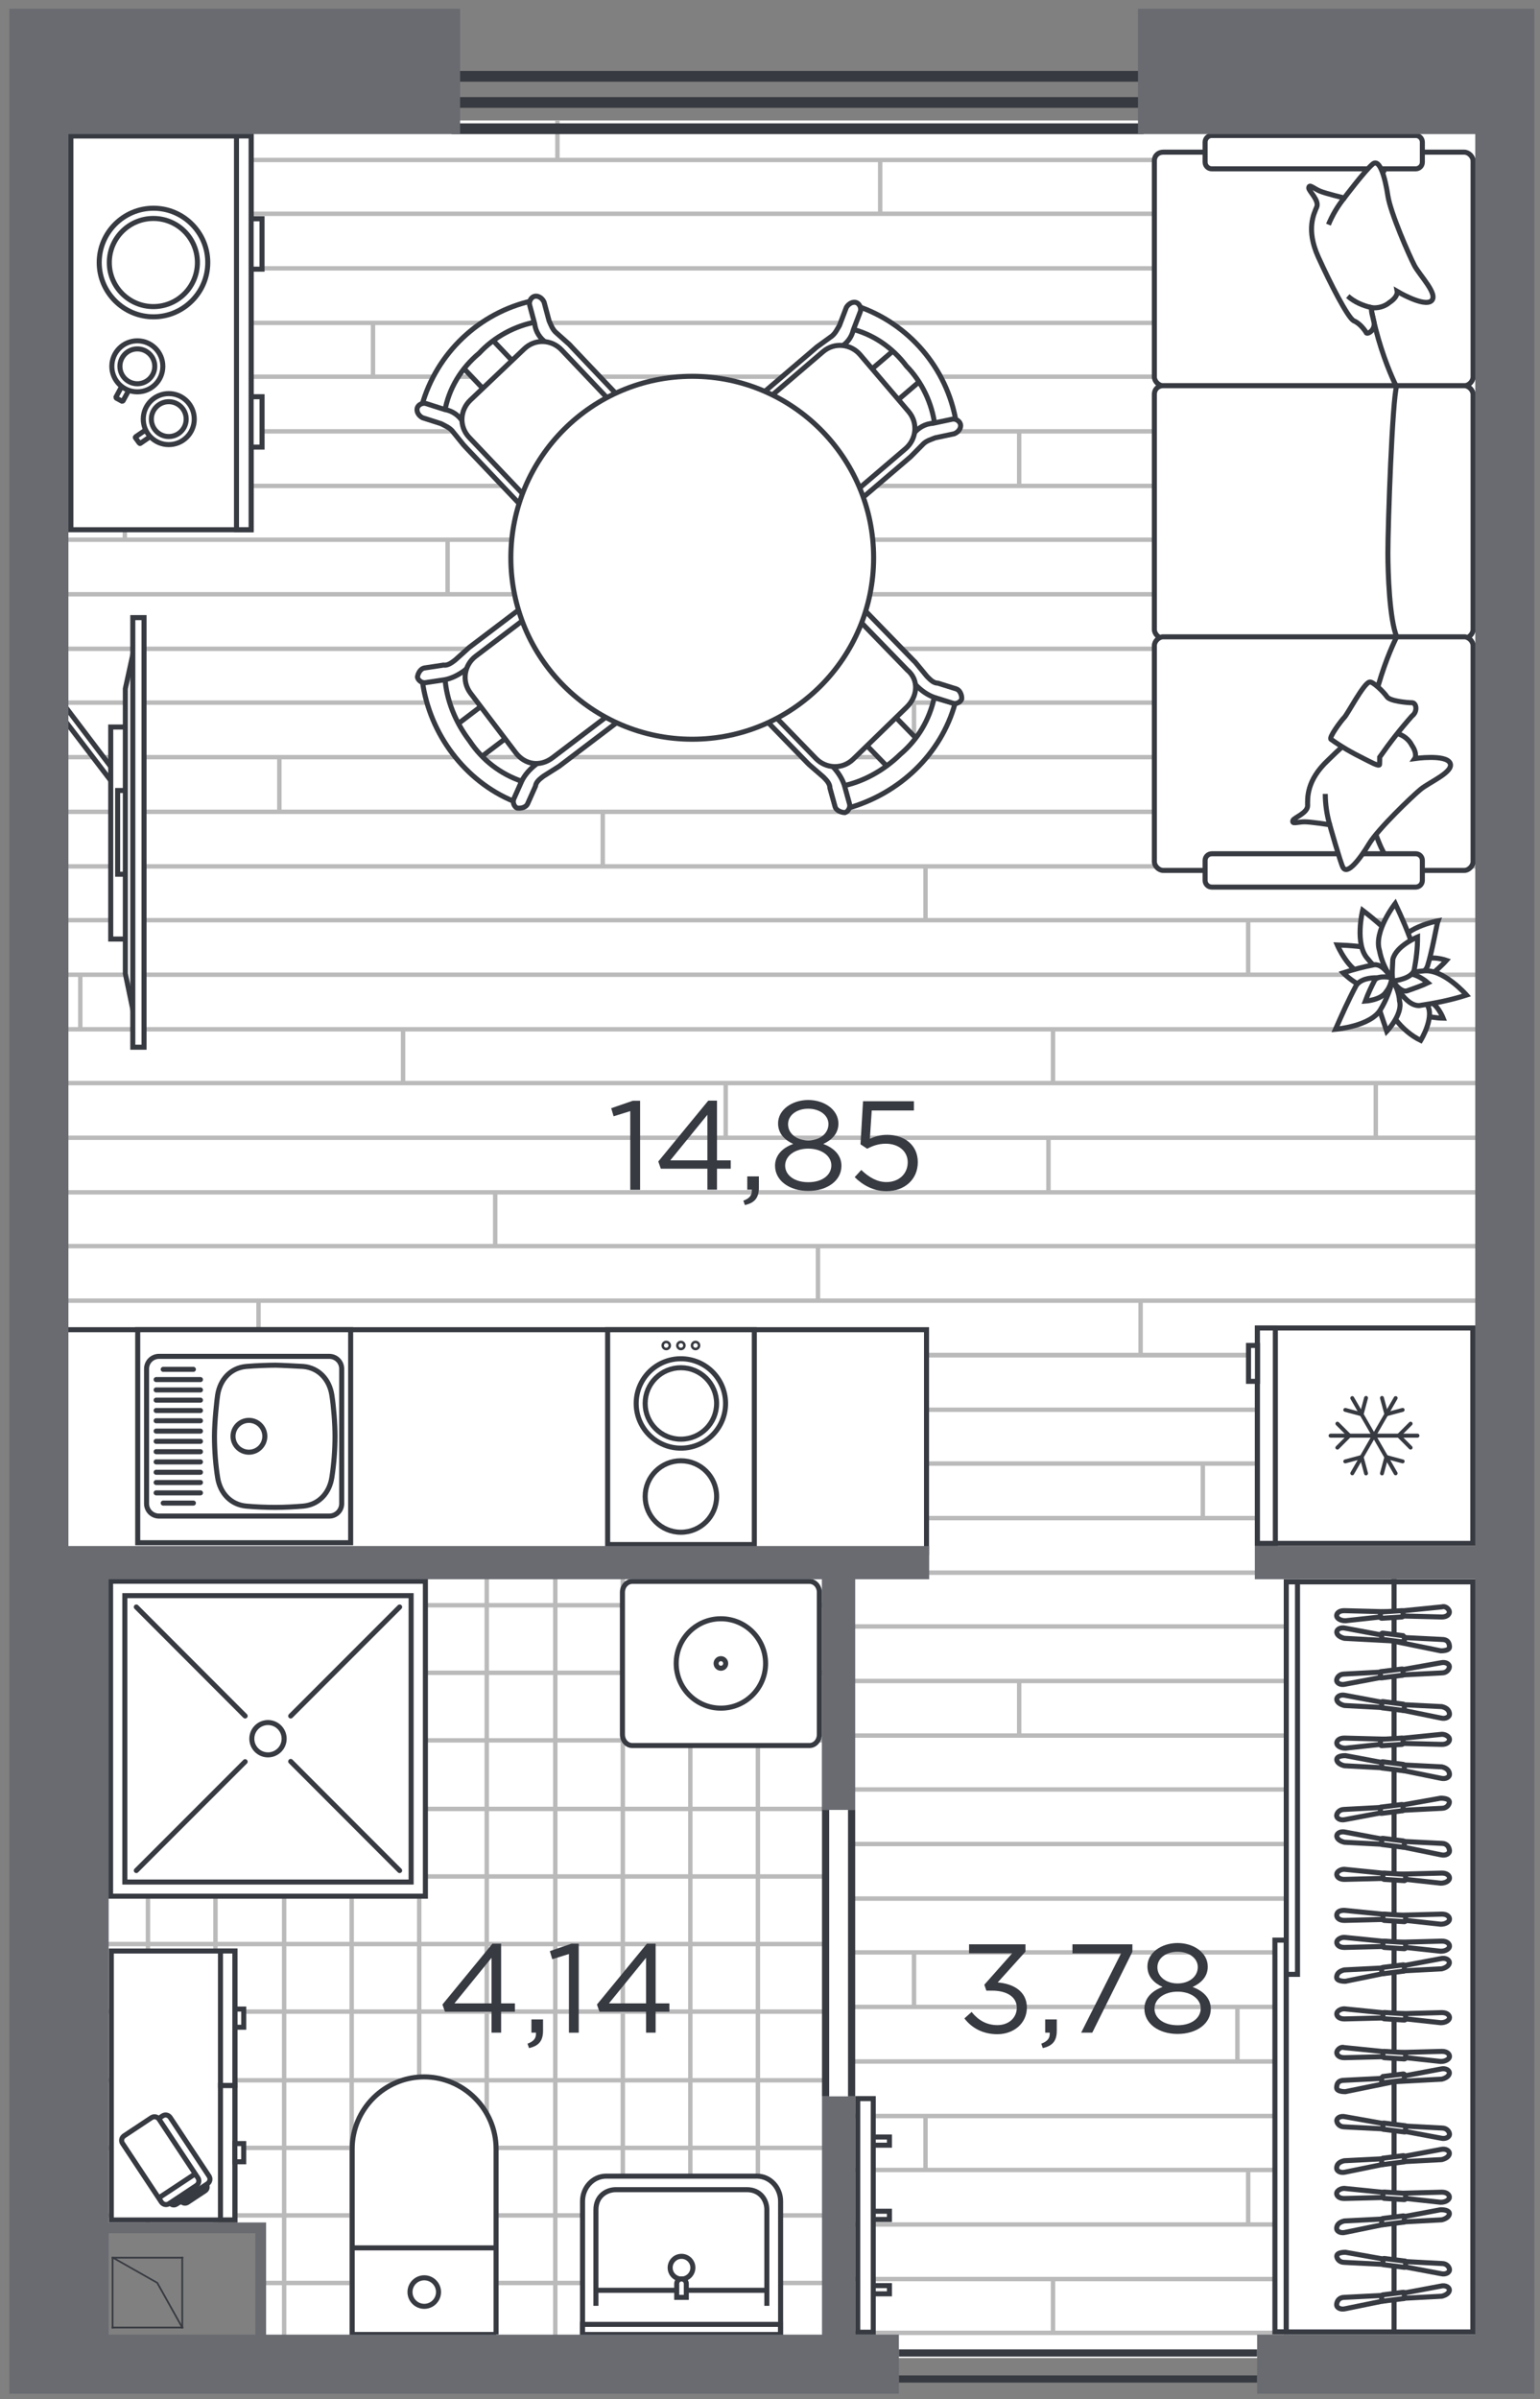 <?xml version="1.0" encoding="utf-8"?>
<!-- Generator: Adobe Illustrator 26.0.2, SVG Export Plug-In . SVG Version: 6.00 Build 0)  -->
<svg version="1.1" xmlns="http://www.w3.org/2000/svg" xmlns:xlink="http://www.w3.org/1999/xlink" x="0px" y="0px"
	 viewBox="0 0 122 190" style="enable-background:new 0 0 122 190;" xml:space="preserve">
<rect x="0" y="0" width="122" height="190" fill="#808080" stroke="none"/>
<style type="text/css">
	.st0{fill-rule:evenodd;clip-rule:evenodd;fill:#FFFFFF;}
	.st1{clip-path:url(#SVGID_00000029743510898749326960000014365856771696961924_);}
	.st2{fill:none;stroke:#BABABA;stroke-width:0.35;stroke-miterlimit:10;}
	.st3{clip-path:url(#SVGID_00000111166546970453243430000008689797884334168994_);}
	.st4{fill-rule:evenodd;clip-rule:evenodd;fill:#FFFFFF;stroke:#373A41;stroke-width:0.4;stroke-miterlimit:10;}
	
		.st5{fill-rule:evenodd;clip-rule:evenodd;fill:#FFFFFF;stroke:#373A41;stroke-width:0.4;stroke-linecap:round;stroke-linejoin:round;stroke-miterlimit:10;}
	.st6{fill:#FFFFFF;stroke:#373A41;stroke-width:0.4;stroke-miterlimit:10;}
	.st7{fill:#FFFFFF;stroke:#373A41;stroke-width:0.4;stroke-linecap:round;stroke-linejoin:round;stroke-miterlimit:10;}
	.st8{fill-rule:evenodd;clip-rule:evenodd;fill:#373A41;}
	.st9{fill-rule:evenodd;clip-rule:evenodd;fill:#FFFFFF;stroke:#373A41;stroke-width:0.2;stroke-miterlimit:10;}
	.st10{fill:none;stroke:#373A41;stroke-width:0.4;stroke-miterlimit:10;}
	.st11{fill-rule:evenodd;clip-rule:evenodd;fill:#696B71;}
	.st12{fill:#373A41;}
</style>
<g id="apartments">
	<polygon id="APT-44" class="st0" points="116.87,10.62 116.87,184.88 99.44,184.84 99.59,186.05 71.21,186.62 71.06,184.84 
		21.08,184.87 21.24,176.04 5.42,175.99 5.42,10.62 	"/>
</g>
<g id="texture">
	<g>
		<g>
			<defs>
				<polygon id="SVGID_1_" points="20.73,176.13 20.75,185.18 65.28,185.18 65.27,124.23 8.42,124.32 8.22,176.14 				"/>
			</defs>
			<use xlink:href="#SVGID_1_"  style="overflow:visible;fill:#FFFFFF;"/>
			<clipPath id="SVGID_00000000924088984403902560000011403395546701328023_">
				<use xlink:href="#SVGID_1_"  style="overflow:visible;"/>
			</clipPath>
			<g style="clip-path:url(#SVGID_00000000924088984403902560000011403395546701328023_);">
				<g>
					<line class="st2" x1="76.18" y1="120.01" x2="76.18" y2="204.03"/>
					<line class="st2" x1="70.83" y1="120.01" x2="70.83" y2="204.03"/>
					<line class="st2" x1="65.48" y1="120.01" x2="65.48" y2="204.03"/>
					<line class="st2" x1="60.04" y1="120.01" x2="60.04" y2="204.03"/>
					<line class="st2" x1="54.69" y1="120.01" x2="54.69" y2="204.03"/>
					<line class="st2" x1="49.34" y1="120.01" x2="49.34" y2="204.03"/>
					<line class="st2" x1="43.99" y1="120.01" x2="43.99" y2="204.03"/>
					<line class="st2" x1="38.56" y1="120.01" x2="38.56" y2="204.03"/>
					<line class="st2" x1="33.21" y1="120.01" x2="33.21" y2="204.03"/>
					<line class="st2" x1="27.86" y1="120.01" x2="27.86" y2="204.03"/>
					<line class="st2" x1="22.51" y1="120.01" x2="22.51" y2="204.03"/>
					<line class="st2" x1="17.07" y1="120.01" x2="17.07" y2="204.03"/>
					<line class="st2" x1="11.72" y1="120.01" x2="11.72" y2="204.03"/>
					<line class="st2" x1="6.37" y1="120.01" x2="6.37" y2="204.03"/>
					<line class="st2" x1="0.94" y1="120.01" x2="0.94" y2="204.03"/>
				</g>
				<g>
					<line class="st2" x1="77.93" y1="186.23" x2="-6.08" y2="186.23"/>
					<line class="st2" x1="77.93" y1="180.79" x2="-6.08" y2="180.79"/>
					<line class="st2" x1="77.93" y1="175.44" x2="-6.08" y2="175.44"/>
					<line class="st2" x1="77.93" y1="170.09" x2="-6.08" y2="170.09"/>
					<line class="st2" x1="77.93" y1="164.74" x2="-6.08" y2="164.74"/>
					<line class="st2" x1="77.93" y1="159.3" x2="-6.08" y2="159.3"/>
					<line class="st2" x1="77.93" y1="153.95" x2="-6.08" y2="153.95"/>
					<line class="st2" x1="77.93" y1="148.6" x2="-6.08" y2="148.6"/>
					<line class="st2" x1="77.93" y1="143.25" x2="-6.08" y2="143.25"/>
					<line class="st2" x1="77.93" y1="137.82" x2="-6.08" y2="137.82"/>
					<line class="st2" x1="77.93" y1="132.47" x2="-6.08" y2="132.47"/>
					<line class="st2" x1="77.93" y1="127.12" x2="-6.08" y2="127.12"/>
					<line class="st2" x1="77.93" y1="121.68" x2="-6.08" y2="121.68"/>
				</g>
			</g>
		</g>
		<g>
			<defs>
				<polygon id="SVGID_00000172408556442319529740000005557477327898202009_" points="67.4,186.73 67.4,123.6 0.97,123.6 0.97,9.54 
					116.91,9.54 116.91,186.73 				"/>
			</defs>
			<use xlink:href="#SVGID_00000172408556442319529740000005557477327898202009_"  style="overflow:visible;fill:#FFFFFF;"/>
			<clipPath id="SVGID_00000005233181828885462750000009939238693630924169_">
				<use xlink:href="#SVGID_00000172408556442319529740000005557477327898202009_"  style="overflow:visible;"/>
			</clipPath>
			<g style="clip-path:url(#SVGID_00000005233181828885462750000009939238693630924169_);">
				<g>
					<line class="st2" x1="-81.53" y1="107.32" x2="140.7" y2="107.32"/>
					<line class="st2" x1="-81.53" y1="103" x2="140.7" y2="103"/>
					<line class="st2" x1="-81.53" y1="98.68" x2="140.7" y2="98.68"/>
					<line class="st2" x1="-81.53" y1="94.42" x2="140.7" y2="94.42"/>
					<line class="st2" x1="-81.53" y1="90.1" x2="140.7" y2="90.1"/>
					<line class="st2" x1="-81.53" y1="85.77" x2="140.7" y2="85.77"/>
					<line class="st2" x1="-81.53" y1="81.51" x2="140.7" y2="81.51"/>
					<line class="st2" x1="-81.53" y1="77.19" x2="140.7" y2="77.19"/>
					<line class="st2" x1="-81.53" y1="72.87" x2="140.7" y2="72.87"/>
					<line class="st2" x1="-81.53" y1="68.61" x2="140.7" y2="68.61"/>
					<line class="st2" x1="-81.53" y1="64.29" x2="140.7" y2="64.29"/>
					<line class="st2" x1="-81.53" y1="59.96" x2="140.7" y2="59.96"/>
					<line class="st2" x1="-81.53" y1="55.64" x2="140.7" y2="55.64"/>
					<line class="st2" x1="-81.53" y1="51.38" x2="140.7" y2="51.38"/>
					<line class="st2" x1="-81.53" y1="47.06" x2="140.7" y2="47.06"/>
					<line class="st2" x1="-81.53" y1="42.74" x2="140.7" y2="42.74"/>
					<line class="st2" x1="-81.53" y1="38.48" x2="140.7" y2="38.48"/>
					<line class="st2" x1="-81.53" y1="34.16" x2="140.7" y2="34.16"/>
					<line class="st2" x1="-81.53" y1="29.83" x2="140.7" y2="29.83"/>
					<line class="st2" x1="-81.53" y1="25.57" x2="140.7" y2="25.57"/>
					<line class="st2" x1="-81.53" y1="21.25" x2="140.7" y2="21.25"/>
					<line class="st2" x1="-81.53" y1="16.93" x2="140.7" y2="16.93"/>
					<line class="st2" x1="-81.53" y1="12.67" x2="140.7" y2="12.67"/>
					<line class="st2" x1="-81.53" y1="8.35" x2="140.7" y2="8.35"/>
					<g>
						<line class="st2" x1="3.99" y1="25.57" x2="3.99" y2="21.25"/>
						<line class="st2" x1="29.55" y1="29.83" x2="29.55" y2="25.57"/>
						<line class="st2" x1="55.18" y1="34.16" x2="55.18" y2="29.83"/>
						<line class="st2" x1="80.74" y1="38.48" x2="80.74" y2="34.16"/>
						<line class="st2" x1="106.31" y1="42.74" x2="106.31" y2="38.48"/>
					</g>
					<g>
						<line class="st2" x1="9.89" y1="42.74" x2="9.89" y2="38.48"/>
						<line class="st2" x1="35.46" y1="47.06" x2="35.46" y2="42.74"/>
						<line class="st2" x1="61.08" y1="51.38" x2="61.08" y2="47.06"/>
					</g>
					<g>
						<line class="st2" x1="22.13" y1="64.29" x2="22.13" y2="59.96"/>
						<line class="st2" x1="47.75" y1="68.61" x2="47.75" y2="64.29"/>
						<line class="st2" x1="73.32" y1="72.87" x2="73.32" y2="68.61"/>
						<line class="st2" x1="98.88" y1="77.19" x2="98.88" y2="72.87"/>
					</g>
					<g>
						<line class="st2" x1="72.41" y1="59.96" x2="72.41" y2="55.64"/>
						<line class="st2" x1="98.03" y1="64.29" x2="98.03" y2="59.96"/>
					</g>
					<g>
						<line class="st2" x1="83.42" y1="85.77" x2="83.42" y2="81.51"/>
						<line class="st2" x1="108.99" y1="90.1" x2="108.99" y2="85.77"/>
					</g>
					<g>
						<line class="st2" x1="39.23" y1="98.68" x2="39.23" y2="94.42"/>
						<line class="st2" x1="64.8" y1="103" x2="64.8" y2="98.68"/>
						<line class="st2" x1="90.36" y1="107.32" x2="90.36" y2="103"/>
					</g>
					<g>
						<line class="st2" x1="6.36" y1="81.51" x2="6.36" y2="77.19"/>
						<line class="st2" x1="31.93" y1="85.77" x2="31.93" y2="81.51"/>
						<line class="st2" x1="57.49" y1="90.1" x2="57.49" y2="85.77"/>
						<line class="st2" x1="83.06" y1="94.42" x2="83.06" y2="90.1"/>
					</g>
					<g>
						<line class="st2" x1="20.48" y1="107.32" x2="20.48" y2="103"/>
					</g>
					<g>
						<line class="st2" x1="44.16" y1="12.67" x2="44.16" y2="8.35"/>
						<line class="st2" x1="69.73" y1="16.99" x2="69.73" y2="12.67"/>
						<line class="st2" x1="95.29" y1="21.25" x2="95.29" y2="16.99"/>
						<line class="st2" x1="120.86" y1="25.57" x2="120.86" y2="21.25"/>
					</g>
				</g>
				<g>
					<line class="st2" x1="-81.53" y1="189.06" x2="140.7" y2="189.06"/>
					<line class="st2" x1="-81.53" y1="184.74" x2="140.7" y2="184.74"/>
					<line class="st2" x1="-81.53" y1="180.48" x2="140.7" y2="180.48"/>
					<line class="st2" x1="-81.53" y1="176.16" x2="140.7" y2="176.16"/>
					<line class="st2" x1="-81.53" y1="171.84" x2="140.7" y2="171.84"/>
					<line class="st2" x1="-81.53" y1="167.57" x2="140.7" y2="167.57"/>
					<line class="st2" x1="-81.53" y1="163.25" x2="140.7" y2="163.25"/>
					<line class="st2" x1="-81.53" y1="158.93" x2="140.7" y2="158.93"/>
					<line class="st2" x1="-81.53" y1="154.61" x2="140.7" y2="154.61"/>
					<line class="st2" x1="-81.53" y1="150.35" x2="140.7" y2="150.35"/>
					<line class="st2" x1="-81.53" y1="146.03" x2="140.7" y2="146.03"/>
					<line class="st2" x1="-81.53" y1="141.71" x2="140.7" y2="141.71"/>
					<line class="st2" x1="-81.53" y1="137.44" x2="140.7" y2="137.44"/>
					<line class="st2" x1="-81.53" y1="133.12" x2="140.7" y2="133.12"/>
					<line class="st2" x1="-81.53" y1="128.8" x2="140.7" y2="128.8"/>
					<line class="st2" x1="-81.53" y1="124.54" x2="140.7" y2="124.54"/>
					<line class="st2" x1="-81.53" y1="120.22" x2="140.7" y2="120.22"/>
					<line class="st2" x1="-81.53" y1="115.9" x2="140.7" y2="115.9"/>
					<line class="st2" x1="-81.53" y1="111.64" x2="140.7" y2="111.64"/>
					<line class="st2" x1="-81.53" y1="107.31" x2="140.7" y2="107.31"/>
					<g>
						<line class="st2" x1="3.99" y1="124.54" x2="3.99" y2="120.22"/>
						<line class="st2" x1="29.55" y1="128.8" x2="29.55" y2="124.54"/>
						<line class="st2" x1="55.18" y1="133.12" x2="55.18" y2="128.8"/>
						<line class="st2" x1="80.74" y1="137.44" x2="80.74" y2="133.12"/>
						<line class="st2" x1="106.31" y1="141.71" x2="106.31" y2="137.44"/>
					</g>
					<g>
						<line class="st2" x1="9.89" y1="141.71" x2="9.89" y2="137.44"/>
						<line class="st2" x1="35.46" y1="146.03" x2="35.46" y2="141.71"/>
						<line class="st2" x1="61.08" y1="150.35" x2="61.08" y2="146.03"/>
					</g>
					<g>
						<line class="st2" x1="22.13" y1="163.25" x2="22.13" y2="158.93"/>
						<line class="st2" x1="47.75" y1="167.57" x2="47.75" y2="163.25"/>
						<line class="st2" x1="73.32" y1="171.84" x2="73.32" y2="167.57"/>
						<line class="st2" x1="98.88" y1="176.16" x2="98.88" y2="171.84"/>
					</g>
					<g>
						<line class="st2" x1="72.41" y1="158.93" x2="72.41" y2="154.61"/>
						<line class="st2" x1="98.03" y1="163.25" x2="98.03" y2="158.93"/>
					</g>
					<g>
						<line class="st2" x1="83.42" y1="184.74" x2="83.42" y2="180.48"/>
						<line class="st2" x1="108.99" y1="189.06" x2="108.99" y2="184.74"/>
					</g>
					<g>
						<line class="st2" x1="6.36" y1="180.48" x2="6.36" y2="176.16"/>
						<line class="st2" x1="31.93" y1="184.74" x2="31.93" y2="180.48"/>
						<line class="st2" x1="57.49" y1="189.06" x2="57.49" y2="184.74"/>
						<line class="st2" x1="83.06" y1="193.38" x2="83.06" y2="189.06"/>
					</g>
					<g>
					</g>
					<g>
						<line class="st2" x1="44.16" y1="111.64" x2="44.16" y2="107.31"/>
						<line class="st2" x1="69.73" y1="115.96" x2="69.73" y2="111.64"/>
						<line class="st2" x1="95.29" y1="120.22" x2="95.29" y2="115.96"/>
						<line class="st2" x1="120.86" y1="124.54" x2="120.86" y2="120.22"/>
					</g>
				</g>
			</g>
		</g>
	</g>
</g>
<g id="sanitary">
	<g>
		<g>
			<rect x="8.76" y="125.22" class="st4" width="24.94" height="24.94"/>
			<rect x="9.89" y="126.36" class="st4" width="22.68" height="22.68"/>
		</g>
		<line class="st5" x1="23.03" y1="139.49" x2="31.66" y2="148.13"/>
		<line class="st5" x1="10.8" y1="127.26" x2="19.42" y2="135.89"/>
		<line class="st5" x1="23.03" y1="135.89" x2="31.66" y2="127.26"/>
		<line class="st5" x1="10.8" y1="148.13" x2="19.42" y2="139.51"/>
		<circle class="st4" cx="21.23" cy="137.69" r="1.28"/>
	</g>
	<g>
		<g>
			
				<rect x="3.06" y="160.25" transform="matrix(-2.104710e-11 -1 1 -2.104710e-11 -151.433 178.861)" class="st6" width="21.3" height="9.79"/>
			
				<rect x="12.71" y="169.9" transform="matrix(-2.074779e-11 -1 1 -2.074779e-11 -152.435 188.51)" class="st6" width="10.65" height="1.14"/>
			
				<rect x="18.24" y="170.12" transform="matrix(-2.023087e-11 -1 1 -2.023087e-11 -151.514 189.431)" class="st6" width="1.44" height="0.7"/>
			
				<rect x="18.24" y="159.47" transform="matrix(-2.086236e-11 -1 1 -2.086236e-11 -140.862 178.779)" class="st6" width="1.44" height="0.7"/>
			
				<rect x="12.71" y="159.25" transform="matrix(-2.083305e-11 -1 1 -2.083305e-11 -141.784 177.858)" class="st6" width="10.65" height="1.14"/>
		</g>
		<g>
			<g>
				<path class="st7" d="M16.2,172.77l0.15,0.22c0.11,0.17,0.07,0.39-0.1,0.5l-1.39,0.92c-0.17,0.11-0.39,0.07-0.5-0.1l-0.15-0.22
					L16.2,172.77z"/>
				<path class="st7" d="M10.71,169l2.17-1.44c0.2-0.13,0.46-0.08,0.6,0.12l3.08,4.65c0.13,0.2,0.08,0.46-0.12,0.6l-2.17,1.44
					c-0.2,0.13-0.46,0.08-0.6-0.12l-3.08-4.65C10.46,169.4,10.51,169.14,10.71,169z"/>
			</g>
			<g>
				<g>
					<path class="st7" d="M15.31,172.91l0.15,0.22c0.11,0.17,0.07,0.39-0.1,0.5l-1.39,0.92c-0.17,0.11-0.39,0.07-0.5-0.1l-0.15-0.22
						L15.31,172.91z"/>
					<path class="st7" d="M9.83,169.14l2.17-1.44c0.2-0.13,0.46-0.08,0.6,0.12l3.08,4.65c0.13,0.2,0.08,0.46-0.12,0.6l-2.17,1.44
						c-0.2,0.13-0.46,0.08-0.6-0.12l-3.08-4.65C9.57,169.54,9.63,169.28,9.83,169.14z"/>
				</g>
				<line class="st7" x1="15.43" y1="172.17" x2="12.63" y2="174.02"/>
			</g>
		</g>
	</g>
	<g>
		<path class="st6" d="M64.91,126.1v11.26c0,0.48-0.35,0.87-0.78,0.87H50.09c-0.43,0-0.78-0.39-0.78-0.87V126.1
			c0-0.48,0.35-0.87,0.78-0.87h14.04C64.56,125.23,64.91,125.62,64.91,126.1z"/>
		<g>
			<circle class="st6" cx="57.11" cy="131.73" r="3.54"/>
			<circle class="st6" cx="57.11" cy="131.73" r="0.38"/>
		</g>
	</g>
	<g>
		<g>
			<path class="st4" d="M39.31,184.87H27.9v-14.7c0-3.14,2.57-5.7,5.7-5.7s5.7,2.57,5.7,5.7V184.87L39.31,184.87z"/>
			<line class="st6" x1="27.9" y1="178.01" x2="39.31" y2="178.01"/>
		</g>
		<circle class="st6" cx="33.61" cy="181.51" r="1.13"/>
	</g>
	<g>
		<path class="st4" d="M46.15,184.87v-1.15v-6.46v-2.94c0-1.1,0.84-1.99,1.87-1.99h11.95c1.03,0,1.87,0.9,1.87,1.99v2.94v6.46v1.15
			H46.15z"/>
		<path class="st6" d="M47.21,182.6v-7.61c0-1.06,0.8-1.59,1.59-1.59h10.36c1.06,0,1.59,0.8,1.59,1.59v7.61"/>
		<rect x="46.15" y="184.07" class="st6" width="15.68" height="0.8"/>
		<line class="st6" x1="47.21" y1="181.37" x2="60.77" y2="181.37"/>
		<g>
			<circle class="st6" cx="53.99" cy="179.58" r="0.9"/>
			<path class="st6" d="M54.36,181.93h-0.75v-1.08c0-0.21,0.17-0.38,0.38-0.38h0c0.21,0,0.38,0.17,0.38,0.38V181.93z"/>
		</g>
	</g>
	<rect x="3.51" y="105.3" class="st6" width="69.89" height="17.66"/>
	<g>
		<g>
			
				<rect x="99.62" y="105.16" transform="matrix(-4.488137e-11 -1 1 -4.488137e-11 -5.543 221.843)" class="st6" width="17.06" height="17.06"/>
			<g>
				
					<rect x="91.8" y="112.98" transform="matrix(-4.504124e-11 -1 1 -4.504124e-11 -13.365 214.024)" class="st6" width="17.06" height="1.42"/>
				
					<rect x="97.84" y="107.61" transform="matrix(-4.413441e-11 -1 1 -4.413441e-11 -8.702 207.229)" class="st6" width="2.84" height="0.71"/>
			</g>
		</g>
		<g>
			<g>
				<path class="st8" d="M105.25,113.69L105.25,113.69c0,0.09,0.07,0.16,0.16,0.16h6.88c0.09,0,0.16-0.07,0.16-0.16l0,0
					c0-0.09-0.07-0.16-0.16-0.16h-6.88C105.32,113.54,105.25,113.61,105.25,113.69z"/>
				<path class="st8" d="M105.84,112.63L105.84,112.63c-0.06,0.06-0.06,0.16,0,0.22l0.95,0.95c0.06,0.06,0.16,0.06,0.22,0l0,0
					c0.06-0.06,0.06-0.16,0-0.22l-0.95-0.95C106,112.57,105.9,112.57,105.84,112.63z"/>
				<path class="st8" d="M105.84,114.75L105.84,114.75c0.06,0.06,0.16,0.06,0.22,0l0.95-0.95c0.06-0.06,0.06-0.16,0-0.22l0,0
					c-0.06-0.06-0.16-0.06-0.22,0l-0.95,0.95C105.77,114.59,105.77,114.69,105.84,114.75z"/>
				<path class="st8" d="M111.86,112.63L111.86,112.63c0.06,0.06,0.06,0.16,0,0.22l-0.95,0.95c-0.06,0.06-0.16,0.06-0.22,0l0,0
					c-0.06-0.06-0.06-0.16,0-0.22l0.95-0.95C111.7,112.57,111.8,112.57,111.86,112.63z"/>
				<path class="st8" d="M111.86,114.75L111.86,114.75c-0.06,0.06-0.16,0.06-0.22,0l-0.95-0.95c-0.06-0.06-0.06-0.16,0-0.22l0,0
					c0.06-0.06,0.16-0.06,0.22,0l0.95,0.95C111.92,114.59,111.92,114.69,111.86,114.75z"/>
			</g>
			<g>
				<path class="st8" d="M107.05,116.81L107.05,116.81c0.08,0.04,0.17,0.02,0.21-0.06l3.44-5.96c0.04-0.07,0.02-0.17-0.06-0.21l0,0
					c-0.07-0.04-0.17-0.02-0.21,0.06l-3.44,5.96C106.95,116.67,106.98,116.76,107.05,116.81z"/>
				<path class="st8" d="M106.42,115.77L106.42,115.77c0.02,0.08,0.11,0.13,0.19,0.11l1.3-0.35c0.08-0.02,0.13-0.11,0.11-0.19l0,0
					c-0.02-0.08-0.11-0.13-0.19-0.11l-1.3,0.35C106.45,115.6,106.4,115.69,106.42,115.77z"/>
				<path class="st8" d="M108.26,116.83L108.26,116.83c0.08-0.02,0.13-0.11,0.11-0.19l-0.35-1.3c-0.02-0.08-0.11-0.13-0.19-0.11h0
					c-0.08,0.02-0.13,0.11-0.11,0.19l0.35,1.3C108.09,116.81,108.18,116.86,108.26,116.83z"/>
				<path class="st8" d="M109.44,110.55L109.44,110.55c0.08-0.02,0.17,0.03,0.19,0.11l0.35,1.3c0.02,0.08-0.03,0.17-0.11,0.19h0
					c-0.08,0.02-0.17-0.03-0.19-0.11l-0.35-1.3C109.31,110.66,109.36,110.58,109.44,110.55z"/>
				<path class="st8" d="M111.27,111.61L111.27,111.61c0.02,0.08-0.03,0.17-0.11,0.19l-1.3,0.35c-0.08,0.02-0.17-0.03-0.19-0.11l0,0
					c-0.02-0.08,0.03-0.17,0.11-0.19l1.3-0.35C111.17,111.48,111.25,111.53,111.27,111.61z"/>
			</g>
			<g>
				<path class="st8" d="M107.05,110.58L107.05,110.58c-0.07,0.04-0.1,0.14-0.06,0.21l3.44,5.96c0.04,0.08,0.14,0.1,0.21,0.06l0,0
					c0.07-0.04,0.1-0.14,0.06-0.21l-3.44-5.96C107.22,110.56,107.13,110.53,107.05,110.58z"/>
				<path class="st8" d="M108.26,110.55L108.26,110.55c-0.08-0.02-0.17,0.03-0.19,0.11l-0.35,1.3c-0.02,0.08,0.03,0.17,0.11,0.19
					l0,0c0.08,0.02,0.17-0.03,0.19-0.11l0.35-1.3C108.39,110.66,108.34,110.57,108.26,110.55z"/>
				<path class="st8" d="M106.42,111.61L106.42,111.61c-0.02,0.08,0.03,0.17,0.11,0.19l1.3,0.35c0.08,0.02,0.17-0.03,0.19-0.11l0,0
					c0.02-0.08-0.03-0.17-0.11-0.19l-1.3-0.35C106.53,111.48,106.45,111.53,106.42,111.61z"/>
				<path class="st8" d="M111.27,115.77L111.27,115.77c-0.02,0.08-0.11,0.13-0.19,0.11l-1.3-0.35c-0.08-0.02-0.13-0.11-0.11-0.19
					l0,0c0.02-0.08,0.11-0.13,0.19-0.11l1.3,0.35C111.25,115.6,111.3,115.69,111.27,115.77z"/>
				<path class="st8" d="M109.44,116.83L109.44,116.83c-0.08-0.02-0.13-0.11-0.11-0.19l0.35-1.3c0.02-0.08,0.11-0.13,0.19-0.11l0,0
					c0.08,0.02,0.13,0.11,0.11,0.19l-0.35,1.3C109.61,116.81,109.52,116.86,109.44,116.83z"/>
			</g>
		</g>
	</g>
	<g>
		<rect x="10.91" y="105.3" class="st4" width="16.87" height="16.87"/>
		<g>
			<path class="st4" d="M26.08,120.06H12.6c-0.55,0-0.99-0.44-0.99-0.99V108.4c0-0.55,0.44-0.99,0.99-0.99h13.48
				c0.55,0,0.99,0.44,0.99,0.99v10.67C27.07,119.62,26.63,120.06,26.08,120.06z"/>
			<g>
				<g>
					<path class="st4" d="M21.83,108.11c-0.37,0-1.58,0.03-2.32,0.1c-1.24,0.11-2.08,1.04-2.27,2.27c-0.05,0.3-0.25,2.1-0.25,3.26
						c0,1.16,0.1,2.32,0.25,3.26c0.19,1.23,1.03,2.16,2.27,2.27c0.77,0.07,1.55,0.1,2.32,0.1c0.7,0,1.48-0.04,2.19-0.1
						c1.24-0.11,2.08-1.04,2.27-2.27c0.17-1.08,0.25-2.25,0.25-3.26c0-1.01-0.11-2.38-0.25-3.26c-0.19-1.23-1.03-2.16-2.27-2.27
						C23.83,108.2,22.2,108.11,21.83,108.11L21.83,108.11z"/>
					<circle class="st4" cx="19.72" cy="113.74" r="1.26"/>
				</g>
				<g>
					<line class="st5" x1="12.93" y1="108.44" x2="15.32" y2="108.44"/>
					<line class="st5" x1="12.93" y1="119.03" x2="15.32" y2="119.03"/>
					<line class="st5" x1="12.37" y1="118.22" x2="15.88" y2="118.22"/>
					<line class="st5" x1="12.37" y1="117.4" x2="15.88" y2="117.4"/>
					<line class="st5" x1="12.37" y1="116.59" x2="15.88" y2="116.59"/>
					<line class="st5" x1="12.37" y1="115.77" x2="15.88" y2="115.77"/>
					<line class="st5" x1="12.37" y1="114.96" x2="15.88" y2="114.96"/>
					<line class="st5" x1="12.37" y1="114.14" x2="15.88" y2="114.14"/>
					<line class="st5" x1="12.37" y1="113.33" x2="15.88" y2="113.33"/>
					<line class="st5" x1="12.37" y1="112.51" x2="15.88" y2="112.51"/>
					<line class="st5" x1="12.37" y1="111.7" x2="15.88" y2="111.7"/>
					<line class="st5" x1="12.37" y1="110.88" x2="15.88" y2="110.88"/>
					<line class="st5" x1="12.37" y1="110.07" x2="15.88" y2="110.07"/>
					<line class="st5" x1="12.37" y1="109.25" x2="15.88" y2="109.25"/>
				</g>
			</g>
		</g>
	</g>
	<g>
		
			<rect x="48.13" y="105.3" transform="matrix(-1 -8.975988e-11 8.975988e-11 -1 107.888 227.613)" class="st6" width="11.62" height="17.01"/>
		<g>
			<g>
				<circle class="st9" cx="55.1" cy="106.55" r="0.28"/>
				<circle class="st9" cx="53.94" cy="106.55" r="0.28"/>
				<circle class="st9" cx="52.78" cy="106.55" r="0.28"/>
			</g>
			<circle class="st4" cx="53.94" cy="118.51" r="2.83"/>
			<g>
				<circle class="st4" cx="53.94" cy="111.14" r="3.54"/>
				<circle class="st4" cx="53.94" cy="111.14" r="2.83"/>
			</g>
		</g>
	</g>
</g>
<g id="doors">
	<g>
		<rect x="71.21" y="186.05" class="st8" width="28.38" height="0.57"/>
		<rect x="71.21" y="188.11" class="st8" width="28.38" height="0.57"/>
	</g>
	<g>
		<rect x="65.12" y="143.33" class="st8" width="0.57" height="22.68"/>
		<rect x="67.18" y="143.33" class="st8" width="0.57" height="22.68"/>
	</g>
</g>
<g id="glazing">
	<g>
		<rect x="35.78" y="5.62" class="st8" width="54.82" height="0.85"/>
		<rect x="35.78" y="9.77" class="st8" width="54.82" height="0.85"/>
		<rect x="35.78" y="7.69" class="st8" width="54.82" height="0.85"/>
	</g>
</g>
<g id="technical">
	<g>
		<g>
			<rect x="8.85" y="178.72" class="st8" width="0.14" height="5.67"/>
			<rect x="14.37" y="178.72" class="st8" width="0.14" height="5.67"/>
			<rect x="8.85" y="184.25" class="st8" width="5.67" height="0.14"/>
			<rect x="8.85" y="178.72" class="st8" width="5.67" height="0.14"/>
		</g>
		<polygon class="st8" points="12.4,180.82 14.4,184.39 14.51,184.31 12.51,180.73 8.98,178.73 8.85,178.81 		"/>
	</g>
</g>
<g id="furniture">
	<g>
		<path class="st6" d="M92.15,12.05H116c0.35,0,0.7,0.35,0.7,0.7v17.1c0,0.35-0.35,0.7-0.7,0.7H92.15c-0.35,0-0.7-0.35-0.7-0.7
			v-17.1C91.45,12.28,91.8,12.05,92.15,12.05z"/>
		<path class="st6" d="M110.65,12.05c0,0-2.44,2.33-2.44,8.14s2.44,10.47,2.44,10.47"/>
		<path class="st6" d="M92.15,30.54H116c0.35,0,0.7,0.35,0.7,0.7v18.61c0,0.35-0.35,0.7-0.7,0.7H92.15c-0.35,0-0.7-0.35-0.7-0.7
			V31.24C91.45,30.77,91.8,30.54,92.15,30.54z"/>
		<path class="st6" d="M110.65,30.54c-0.35,1.05-0.7,10.93-0.7,13.26c0,1.51,0.12,5.23,0.7,6.63"/>
		<path class="st6" d="M92.15,50.43H116c0.35,0,0.7,0.35,0.7,0.7v17.1c0,0.35-0.35,0.7-0.7,0.7H92.15c-0.35,0-0.7-0.35-0.7-0.7
			v-17.1C91.45,50.78,91.8,50.43,92.15,50.43z"/>
		<path class="st6" d="M110.65,69.04c0,0-2.44-2.33-2.44-8.14s2.44-10.47,2.44-10.47"/>
		<path class="st6" d="M112.68,11.26v1.58c0,0.3-0.24,0.53-0.53,0.53H96c-0.3,0-0.53-0.24-0.53-0.53v-1.58
			c0-0.3,0.24-0.53,0.53-0.53h16.14C112.44,10.72,112.68,10.96,112.68,11.26z"/>
		<path class="st6" d="M112.68,68.14v1.58c0,0.3-0.24,0.53-0.53,0.53H96c-0.3,0-0.53-0.24-0.53-0.53v-1.58
			c0-0.3,0.24-0.53,0.53-0.53h16.14C112.44,67.6,112.68,67.84,112.68,68.14z"/>
		<g>
			<path class="st6" d="M106.49,15.68c0,0-1.48-0.36-1.91-0.54c-0.53-0.22-0.87-0.61-0.9-0.25c0.02,0.26,0.85,0.98,0.63,1.51
				c-0.22,0.53-0.86,1.77,0.12,3.94c0.98,2.16,2.3,4.72,2.79,5.05c0.43,0.18,0.77,0.57,1,0.92c0.02,0.26,0.82-0.16,0.61-0.87
				c-0.08-0.41-0.21-0.71-0.18-1.08c0.47,0.07,1.03-0.07,1.43-0.41c0.69-0.46,0.61-0.87,0.61-0.87s2.11,1.25,2.7,0.75
				c0.59-0.51-0.92-2.01-1.34-2.81c-0.42-0.8-1.9-4.18-2.1-5.51s-0.63-3.02-1.21-2.51C108.15,13.48,106.49,15.68,106.49,15.68
				L106.49,15.68z"/>
			<path class="st6" d="M106.49,15.68c-0.53,0.66-0.94,1.36-1.25,2.11"/>
			<path class="st6" d="M108.65,24.36c-0.69-0.16-1.33-0.43-1.88-0.91"/>
		</g>
		<g>
			<g>
				<path class="st6" d="M105.34,65.31c0,0-1.51-0.23-1.98-0.23c-0.58,0-1.05,0.23-0.93-0.12c0.12-0.23,1.16-0.58,1.16-1.16
					c0-0.58-0.12-1.98,1.63-3.61c1.63-1.63,3.95-3.49,4.54-3.61c0.47,0,0.93-0.23,1.28-0.47c0.12-0.23,0.7,0.47,0.23,1.05
					c-0.23,0.35-0.47,0.58-0.58,0.93c0.47,0.12,0.93,0.47,1.16,0.93c0.47,0.7,0.23,1.05,0.23,1.05s2.44-0.35,2.79,0.35
					c0.35,0.7-1.63,1.51-2.33,2.09c-0.7,0.58-3.37,3.14-4.07,4.3s-1.74,2.56-2.09,1.86C106.16,68.22,105.34,65.31,105.34,65.31
					L105.34,65.31z"/>
				<path class="st6" d="M105.34,65.31c-0.23-0.81-0.35-1.63-0.35-2.44 M110.69,58.22c-0.7-0.12-1.4-0.12-2.09,0.12"/>
			</g>
			<path class="st6" d="M109.3,59.96c0.81-1.16,1.63-2.21,2.56-3.26c0.47-0.35,0.35-1.05,0-1.05c-0.35,0-1.74-0.12-1.98-0.47
				c-0.23-0.35-1.16-1.28-1.4-1.16c-0.47,0.12-1.74,2.56-1.98,2.79c-0.23,0.23-1.28,1.63-1.05,1.74c0.81,0.58,1.63,1.05,2.56,1.51
				c0.47,0.23,1.28,0.7,1.28,0.47C109.3,60.31,109.3,60.2,109.3,59.96L109.3,59.96z"/>
		</g>
	</g>
	<g>
		<polygon class="st6" points="3.69,55.16 3.69,54 9.68,61.91 9.16,62.32 		"/>
		
			<rect x="1.05" y="65.29" transform="matrix(4.496918e-11 1 -1 4.496918e-11 75.411 56.522)" class="st6" width="16.79" height="1.35"/>
		<g>
			<path class="st6" d="M10.82,69.23h-1.5V62.6h1.5"/>
			<path class="st6" d="M10.72,80.9l-0.79-3.8V54.54l0.79-3.61"/>
			<path class="st6" d="M10.52,48.91h0.89v34.02h-0.89V48.91z"/>
		</g>
	</g>
	<g>
		<g>
			
				<rect x="-2.84" y="19.22" transform="matrix(8.596217e-11 1 -1 8.596217e-11 39.116 13.609)" class="st6" width="31.18" height="14.28"/>
			<g>
				
					<rect x="18.25" y="18.8" transform="matrix(-2.275574e-13 1 -1 -2.275574e-13 39.559 -0.925)" class="st6" width="3.99" height="1.04"/>
				
					<rect x="18.25" y="32.89" transform="matrix(-2.275574e-13 1 -1 -2.275574e-13 53.651 13.166)" class="st6" width="3.99" height="1.04"/>
			</g>
			
				<rect x="3.72" y="25.78" transform="matrix(1.359250e-11 1 -1 1.359250e-11 45.675 7.048)" class="st6" width="31.18" height="1.16"/>
		</g>
		<g>
			<g>
				<path class="st6" d="M7.86,20.79c0-2.37,1.93-4.3,4.3-4.3s4.3,1.93,4.3,4.3s-1.93,4.3-4.3,4.3S7.86,23.16,7.86,20.79z"/>
				<circle class="st6" cx="12.15" cy="20.79" r="3.49"/>
			</g>
			<g>
				<path class="st6" d="M9.19,31.44l0.8-1.48l0.56,0.3l-0.8,1.48c-0.03,0.03-0.06,0.03-0.09,0.03l-0.44-0.24
					C9.19,31.5,9.19,31.47,9.19,31.44z"/>
				<g>
					<circle class="st6" cx="10.88" cy="29.01" r="2.02"/>
					<circle class="st6" cx="10.88" cy="29.01" r="1.38"/>
				</g>
			</g>
			<g>
				<path class="st6" d="M10.76,34.58l1.39-0.95l0.36,0.53l-1.39,0.95c-0.03,0.03-0.06,0-0.09-0.03l-0.3-0.41
					C10.7,34.64,10.73,34.61,10.76,34.58z"/>
				<g>
					<circle class="st6" cx="13.37" cy="33.19" r="2.02"/>
					<circle class="st6" cx="13.37" cy="33.19" r="1.38"/>
				</g>
			</g>
		</g>
	</g>
	<g>
		<g>
			
				<rect x="69.61" y="28.07" transform="matrix(0.76 -0.65 0.65 0.76 -2.239 53.277)" class="st6" width="2.83" height="3.2"/>
			<path class="st6" d="M67.91,24.24c4.08,1.37,7.12,4.92,7.83,9.16l-1.68,0.3c-0.21-1.76-1.04-3.48-2.25-4.71
				c-1.11-1.48-2.68-2.56-4.48-2.97L67.91,24.24L67.91,24.24z"/>
			<path class="st6" d="M58.66,33.28L58.66,33.28c0.24,0.28,0.59,0.31,0.87,0.07l5.61-4.79c0.09-0.08,0.09-0.08,0.19-0.16l1.2-0.87
				c0.55-0.31,0.93-0.8,1.07-1.4l0.55-1.44l0,0c0.11-0.25-0.04-0.61-0.29-0.72l0,0c-0.25-0.11-0.61,0.04-0.81,0.37l-0.55,1.44
				c-0.2,0.33-0.31,0.59-0.59,0.83l-1.2,0.87c-0.09,0.08-0.19,0.16-0.28,0.24l-5.61,4.79l0,0C58.37,32.56,58.42,33,58.66,33.28
				L58.66,33.28L58.66,33.28z"/>
			<path class="st6" d="M65.45,41.23L65.45,41.23c-0.24-0.28-0.21-0.63,0.07-0.87l5.61-4.79c0.09-0.08,0.09-0.08,0.19-0.16
				l1.04-1.05c0.39-0.49,0.93-0.8,1.55-0.84l1.51-0.32l0,0c0.27-0.07,0.6,0.13,0.67,0.4l0,0c0.07,0.27-0.13,0.6-0.49,0.75
				l-1.51,0.32c-0.36,0.15-0.63,0.21-0.91,0.45l-1.04,1.05c-0.09,0.08-0.19,0.16-0.28,0.24l-5.61,4.79
				C66.04,41.53,65.69,41.51,65.45,41.23L65.45,41.23L65.45,41.23z"/>
			<path class="st6" d="M71.97,32.58L71.97,32.58c0.8,0.93,0.61,2.23-0.23,2.95l-6.45,5.51c-0.28,0.24-0.72,0.29-1.04-0.08
				l-5.67-6.64c-0.24-0.28-0.21-0.63,0.16-0.95l6.45-5.51l0,0c0.93-0.8,2.23-0.61,2.95,0.23L71.97,32.58L71.97,32.58z"/>
		</g>
		<g>
			
				<rect x="69.01" y="57.39" transform="matrix(0.718 -0.697 0.697 0.718 -21.015 65.794)" class="st6" width="3.2" height="2.83"/>
			<path class="st6" d="M67.1,64.02l-0.5-1.75c1.74-0.32,3.41-1.25,4.73-2.54c1.41-1.2,2.3-2.75,2.68-4.48l1.65,0.46
				C74.56,59.69,71.29,62.86,67.1,64.02L67.1,64.02z"/>
			<path class="st6" d="M58.73,54.15L58.73,54.15c-0.26,0.26-0.27,0.6-0.01,0.87l0,0l5.14,5.29c0.09,0.09,0.17,0.18,0.26,0.26
				l1.12,0.97c0.26,0.26,0.51,0.53,0.51,0.88l0.41,1.48c0.08,0.26,0.43,0.44,0.78,0.45l0,0c0.26-0.08,0.44-0.43,0.36-0.69l0,0
				l-0.41-1.48c-0.17-0.52-0.51-1.05-0.93-1.49l-1.12-0.97c-0.09-0.09-0.09-0.09-0.17-0.18l-5.14-5.29
				C59.25,53.99,58.9,53.98,58.73,54.15L58.73,54.15L58.73,54.15z"/>
			<path class="st6" d="M66.23,46.87L66.23,46.87c0.26-0.26,0.61-0.25,0.87,0.01l5.14,5.29c0.09,0.09,0.17,0.18,0.26,0.26l0.94,1.14
				c0.26,0.26,0.51,0.53,0.86,0.53l1.47,0.46c0.26,0.09,0.43,0.44,0.42,0.79l0,0c-0.09,0.26-0.44,0.43-0.7,0.34l0,0l-1.47-0.46
				c-0.52-0.18-1.04-0.54-1.46-0.98l-0.94-1.14c-0.09-0.09-0.09-0.09-0.17-0.18l-5.14-5.29C65.96,47.48,65.96,47.13,66.23,46.87
				L66.23,46.87L66.23,46.87z"/>
			<path class="st6" d="M71.83,56l-4.23,4.11c-0.88,0.86-2.19,0.75-2.96-0.04l0,0l-5.91-6.09c-0.26-0.26-0.34-0.7-0.07-0.96
				l6.26-6.08c0.26-0.26,0.7-0.34,1.04,0.02l5.91,6.09C72.82,53.84,72.71,55.14,71.83,56L71.83,56L71.83,56z"/>
		</g>
		<g>
			
				<rect x="36.99" y="27.4" transform="matrix(0.725 -0.689 0.689 0.725 -9.235 34.499)" class="st6" width="3.2" height="2.83"/>
			<path class="st6" d="M33.42,32.12c1.15-4.15,4.54-7.36,8.74-8.3l0.39,1.66c-1.75,0.3-3.42,1.22-4.59,2.49
				c-1.42,1.18-2.42,2.81-2.73,4.63L33.42,32.12L33.42,32.12z"/>
			<path class="st6" d="M42.84,40.97L42.84,40.97c0.27-0.25,0.28-0.6,0.02-0.87l-5.08-5.35c-0.08-0.09-0.08-0.09-0.17-0.18
				l-0.93-1.15c-0.33-0.53-0.85-0.89-1.45-0.99l-1.47-0.47l0,0c-0.26-0.09-0.61,0.07-0.7,0.33l0,0c-0.09,0.26,0.07,0.61,0.41,0.79
				l1.47,0.47c0.34,0.18,0.6,0.28,0.86,0.54l0.93,1.15c0.08,0.09,0.17,0.18,0.25,0.27l5.08,5.35l0,0
				C42.23,41.22,42.58,41.23,42.84,40.97L42.84,40.97L42.84,40.97z"/>
			<path class="st6" d="M50.51,33.69L50.51,33.69c-0.27,0.25-0.62,0.25-0.87-0.02l-5.08-5.35c-0.08-0.09-0.08-0.09-0.17-0.18
				l-1.11-0.99c-0.51-0.36-0.85-0.89-0.92-1.5l-0.4-1.49l0,0c-0.08-0.26,0.1-0.61,0.37-0.69l0,0c0.26-0.08,0.61,0.1,0.77,0.45
				l0.4,1.49c0.16,0.35,0.25,0.62,0.5,0.88l1.11,0.99c0.08,0.09,0.17,0.18,0.25,0.27l5.08,5.35C50.79,33.09,50.78,33.43,50.51,33.69
				L50.51,33.69L50.51,33.69z"/>
			<path class="st6" d="M41.53,27.63L41.53,27.63c0.89-0.85,2.19-0.73,2.96,0.08l5.84,6.15c0.25,0.27,0.33,0.7-0.03,1.04l-6.33,6.01
				c-0.27,0.25-0.62,0.25-0.95-0.11l-5.84-6.15l0,0c-0.85-0.89-0.73-2.19,0.08-2.96L41.53,27.63L41.53,27.63z"/>
		</g>
		<g>
			
				<rect x="36.72" y="56.36" transform="matrix(0.796 -0.605 0.605 0.796 -27.288 34.861)" class="st6" width="2.83" height="3.2"/>
			<path class="st6" d="M33.46,53.94l1.79-0.28c0.11,1.77,0.83,3.54,1.95,5.01c1.02,1.54,2.45,2.62,4.13,3.2l-0.65,1.58
				C36.85,61.87,34.03,58.14,33.46,53.94L33.46,53.94z"/>
			<path class="st6" d="M44.19,46.72L44.19,46.72c-0.22-0.29-0.57-0.34-0.86-0.12l0,0l-5.88,4.46c-0.1,0.07-0.2,0.15-0.29,0.22
				l-1.1,0.99c-0.29,0.22-0.59,0.45-0.93,0.4l-1.52,0.23c-0.27,0.05-0.49,0.37-0.54,0.72l0,0c0.05,0.27,0.37,0.49,0.64,0.44l0,0
				l1.52-0.23c0.54-0.1,1.1-0.38,1.59-0.75l1.1-0.99c0.1-0.07,0.1-0.07,0.2-0.15L44,47.49C44.37,47.36,44.41,47.02,44.19,46.72
				L44.19,46.72L44.19,46.72z"/>
			<path class="st6" d="M50.59,55.14L50.59,55.14c0.22,0.29,0.18,0.64-0.12,0.86l-5.88,4.46c-0.1,0.07-0.2,0.15-0.29,0.22
				l-1.25,0.79c-0.29,0.22-0.59,0.45-0.63,0.79l-0.63,1.41c-0.12,0.25-0.49,0.37-0.83,0.32l0,0c-0.25-0.12-0.37-0.49-0.25-0.74l0,0
				l0.63-1.41c0.24-0.49,0.66-0.96,1.15-1.33l1.25-0.79c0.1-0.07,0.1-0.07,0.2-0.15l5.88-4.46C50.02,54.8,50.36,54.85,50.59,55.14
				L50.59,55.14L50.59,55.14z"/>
			<path class="st6" d="M40.85,59.6l-3.57-4.7c-0.74-0.98-0.48-2.26,0.4-2.93l0,0l6.76-5.13c0.29-0.22,0.74-0.25,0.96,0.04
				l5.28,6.95c0.22,0.29,0.25,0.74-0.14,1.03L43.78,60C42.8,60.75,41.59,60.58,40.85,59.6L40.85,59.6L40.85,59.6z"/>
		</g>
		<circle class="st6" cx="54.84" cy="44.17" r="14.37"/>
	</g>
	<g>
		<path class="st6" d="M111.96,76.96c0,0,0.89,0.63,1.33,0.31c0.46-0.4,0.92-0.79,1.3-1.22c0,0-1.21-0.42-1.83,0
			C112.5,76.35,112.23,76.66,111.96,76.96L111.96,76.96z"/>
		<path class="st6" d="M111.98,79.15c0,0,0.1,1.08,0.61,1.24c0.58,0.12,1.15,0.23,1.74,0.24c0,0-0.46-1.17-1.19-1.36
			C112.78,79.18,112.35,79.14,111.98,79.15z"/>
		<path class="st6" d="M110.1,77.28c0,0-0.13-1.91-1.05-2.12c-1.03-0.2-2.04-0.29-3.11-0.33c0,0,0.88,2.07,2.13,2.36
			C108.72,77.37,109.42,77.38,110.1,77.28z"/>
		<path class="st6" d="M110.34,77.58c0,0,1.2-1.95,0.45-2.91c-0.86-0.96-1.82-1.8-2.84-2.58c0,0-0.67,2.71,0.42,3.86
			C108.89,76.61,109.57,77.21,110.34,77.58L110.34,77.58z"/>
		<path class="st6" d="M112.55,82.39c0,0,1.2-1.95,0.45-2.91c-0.86-0.96-1.82-1.8-2.84-2.58c0,0-0.67,2.71,0.42,3.86
			C111.1,81.42,111.78,82.02,112.55,82.39L112.55,82.39z"/>
		<path class="st6" d="M110.32,77.37c0.01,0.11,0.12,0.21,0.23,0.2l0,0c0.59,0.01,2.18-0.09,2.54-1.07
			c0.35-1.09,0.75-3.38,0.83-3.58c0,0-3.04,0.57-3.16,2.13C110.44,75.87,110.32,76.57,110.32,77.37z M110.34,77.69
			c0,0-1.34,0.73-1.23,1.52c0.16,0.84,0.48,1.62,0.75,2.46c0,0,1.3-1.36,1.01-2.41C110.84,78.72,110.64,78.15,110.34,77.69z
			 M110.34,77.69c0,0-0.68-1.39-1.47-1.29c-0.84,0.16-1.63,0.37-2.46,0.64c0,0,1.32,1.35,2.37,1.18
			C109.31,78.18,109.83,77.94,110.34,77.69z"/>
		<path class="st6" d="M110.34,77.58c0,0-2.22-0.55-2.9,0.46c-0.62,1.16-1.13,2.31-1.64,3.47c0,0,2.81-0.24,3.57-1.57
			C109.81,79.22,110.12,78.4,110.34,77.58z"/>
		<path class="st6" d="M110.34,77.58c0,0,0.94,2.12,2.11,2.05c1.27-0.19,2.48-0.43,3.73-0.83c0,0-1.85-2.12-3.43-1.91
			C111.89,76.95,111.06,77.21,110.34,77.58z M110.27,77.43c0,0-1.08-0.25-1.37,0.2c-0.28,0.55-0.52,1.05-0.74,1.65
			c0,0,1.27-0.08,1.66-0.75C110.06,78.24,110.2,77.86,110.27,77.43L110.27,77.43z"/>
		<path class="st6" d="M110.34,77.69c0,0,0.59,0.92,1.12,0.78c0.57-0.2,1.15-0.4,1.66-0.64c0,0-0.96-0.84-1.7-0.69
			C111.07,77.32,110.71,77.5,110.34,77.69L110.34,77.69z M110.34,77.58c0,0,1.94-1.3,1.65-2.45c-0.4-1.25-0.9-2.39-1.46-3.58
			c0,0-1.72,2.19-1.25,3.71C109.44,76.1,109.81,76.92,110.34,77.58z"/>
		<path class="st6" d="M110.34,77.69c0,0,1.54-0.15,1.7-0.91c0.16-0.86,0.26-1.67,0.26-2.58c0,0-1.71,0.7-1.96,1.78
			C110.32,76.57,110.25,77.11,110.34,77.69L110.34,77.69z"/>
	</g>
	<g>
		<g>
			<rect x="68.5" y="181" class="st6" width="1.96" height="0.65"/>
			<rect x="68.5" y="175.11" class="st6" width="1.96" height="0.65"/>
			<rect x="68.5" y="169.23" class="st6" width="1.96" height="0.65"/>
		</g>
		<path class="st6" d="M67.95,184.69v-18.5h1.23v18.5H67.95z"/>
	</g>
	<g>
		<g>
			<rect x="101.9" y="125.27" class="st6" width="14.78" height="59.4"/>
		</g>
		<g>
			<rect x="101.9" y="125.27" class="st6" width="0.89" height="31.08"/>
			<rect x="101" y="153.64" class="st6" width="0.89" height="31.02"/>
		</g>
		<line class="st10" x1="110.44" y1="125.02" x2="110.44" y2="184.75"/>
		<g>
			<g>
				<path class="st6" d="M106.49,164.74l3.97-0.2l3.67-0.69c0.4-0.1,0.69,0.1,0.69,0.3c0,0.2-0.2,0.4-0.6,0.5l-3.77,0.2l-3.87,0.79
					c-0.4,0-0.69-0.1-0.69-0.3C105.89,164.93,106.09,164.74,106.49,164.74L106.49,164.74z"/>
				<path class="st6" d="M109.56,164.44l1.59-0.2c0.1,0,0.1,0,0.1,0.1v0.3c0,0.1,0,0.1-0.1,0.1l0,0l-1.59,0.2c-0.1,0-0.1,0-0.1-0.1
					v-0.3L109.56,164.44L109.56,164.44z"/>
			</g>
			<g>
				<path class="st6" d="M106.49,159.08l3.97,0.4l3.77-0.1c0.4,0,0.6,0.2,0.6,0.4s-0.3,0.4-0.69,0.4l-3.67-0.4l-3.97,0.1
					c-0.4,0-0.6-0.2-0.6-0.4C105.89,159.28,106.19,159.08,106.49,159.08L106.49,159.08z"/>
				<path class="st6" d="M109.56,159.47v0.3c0,0.1,0.1,0.1,0.1,0.1l0,0l1.59,0.1c0.1,0,0.1-0.1,0.1-0.1l0,0v-0.3
					c0-0.1-0.1-0.1-0.1-0.1l-1.59-0.1C109.56,159.37,109.56,159.47,109.56,159.47z"/>
			</g>
			<g>
				<path class="st6" d="M106.49,171.11l3.97-0.2l3.67-0.69c0.4-0.1,0.69,0.1,0.69,0.3c0,0.2-0.2,0.4-0.6,0.5l-3.77,0.2l-3.87,0.79
					c-0.4,0.1-0.69-0.1-0.69-0.3C105.89,171.4,106.09,171.2,106.49,171.11L106.49,171.11z"/>
				<path class="st6" d="M109.56,170.91l1.59-0.2c0.1,0,0.1,0,0.1,0.1v0.3c0,0.1,0,0.1-0.1,0.1l0,0l-1.59,0.2c-0.1,0-0.1,0-0.1-0.1
					v-0.3L109.56,170.91L109.56,170.91z"/>
			</g>
			<g>
				<path class="st6" d="M106.59,167.63l3.87,0.69l3.77,0.2c0.4,0,0.6,0.3,0.6,0.5s-0.3,0.4-0.69,0.3l-3.67-0.69l-3.97-0.2
					c-0.4,0-0.6-0.3-0.6-0.5S106.19,167.53,106.59,167.63z"/>
				<path class="st6" d="M109.56,168.23v0.3c0,0.1,0,0.1,0.1,0.1l0,0l1.59,0.2c0.1,0,0.1,0,0.1-0.1l0,0v-0.3c0-0.1,0-0.1-0.1-0.1
					l0,0l-1.59-0.2C109.56,168.13,109.56,168.13,109.56,168.23L109.56,168.23L109.56,168.23z"/>
			</g>
			<g>
				<path class="st6" d="M106.49,162.15l3.97,0.4l3.77-0.1c0.4,0,0.6,0.2,0.6,0.4s-0.3,0.4-0.69,0.4l-3.67-0.4l-3.97,0.1
					c-0.4,0-0.6-0.2-0.6-0.4S106.19,162.05,106.49,162.15L106.49,162.15z"/>
				<path class="st6" d="M109.56,162.55v0.3c0,0.1,0.1,0.1,0.1,0.1l1.59,0.1c0.1,0,0.1-0.1,0.1-0.1l0,0v-0.3c0-0.1-0.1-0.1-0.1-0.1
					l0,0l-1.59-0.1C109.56,162.45,109.56,162.45,109.56,162.55L109.56,162.55L109.56,162.55z"/>
			</g>
			<g>
				<path class="st6" d="M106.49,156l3.97-0.2l3.67-0.69c0.4-0.1,0.69,0.1,0.69,0.3s-0.2,0.4-0.6,0.5l-3.77,0.2l-3.87,0.79
					c-0.4,0-0.69-0.1-0.69-0.3C105.89,156.3,106.09,156.1,106.49,156L106.49,156z"/>
				<path class="st6" d="M109.56,155.8l1.59-0.2c0.1,0,0.1,0,0.1,0.1v0.3c0,0.1,0,0.1-0.1,0.1l0,0l-1.59,0.2c-0.1,0-0.1,0-0.1-0.1
					v-0.3C109.46,155.8,109.56,155.8,109.56,155.8L109.56,155.8z"/>
			</g>
			<g>
				<path class="st6" d="M106.49,153.42l3.97,0.4l3.77-0.1c0.4,0,0.6,0.2,0.6,0.4s-0.3,0.4-0.69,0.4l-3.67-0.4l-3.97,0.1
					c-0.4,0-0.6-0.2-0.6-0.4C105.89,153.62,106.19,153.42,106.49,153.42L106.49,153.42z"/>
				<path class="st6" d="M109.56,153.82v0.3c0,0.1,0.1,0.1,0.1,0.1l1.59,0.1c0.1,0,0.1-0.1,0.1-0.1l0,0v-0.3c0-0.1-0.1-0.1-0.1-0.1
					l0,0l-1.59-0.1C109.56,153.72,109.56,153.82,109.56,153.82L109.56,153.82L109.56,153.82z"/>
			</g>
			<g>
				<path class="st6" d="M106.49,148.03l3.97,0.4l3.77-0.1c0.4,0,0.6,0.2,0.6,0.4s-0.3,0.4-0.69,0.4l-3.67-0.4l-3.97,0.1
					c-0.4,0-0.6-0.2-0.6-0.4C105.89,148.23,106.19,148.03,106.49,148.03L106.49,148.03z"/>
				<path class="st6" d="M109.56,148.43v0.3c0,0.1,0.1,0.1,0.1,0.1l1.59,0.1c0.1,0,0.1-0.1,0.1-0.1l0,0v-0.3c0-0.1-0.1-0.1-0.1-0.1
					l0,0l-1.59-0.1C109.56,148.33,109.56,148.43,109.56,148.43L109.56,148.43L109.56,148.43z"/>
			</g>
			<g>
				<path class="st6" d="M106.49,175.88l3.97-0.2l3.67-0.69c0.4,0,0.69,0.1,0.69,0.3s-0.2,0.4-0.6,0.5l-3.77,0.2l-3.87,0.79
					c-0.4,0.1-0.69-0.1-0.69-0.3C105.89,176.18,106.09,175.98,106.49,175.88L106.49,175.88z"/>
				<path class="st6" d="M109.56,175.68l1.59-0.2c0.1,0,0.1,0,0.1,0.1v0.3c0,0.1,0,0.1-0.1,0.1l0,0l-1.59,0.2c-0.1,0-0.1,0-0.1-0.1
					l0,0v-0.3C109.46,175.68,109.56,175.68,109.56,175.68L109.56,175.68L109.56,175.68z"/>
			</g>
			<g>
				<path class="st6" d="M106.49,181.93l3.97-0.2l3.67-0.69c0.4-0.1,0.69,0.1,0.69,0.3s-0.2,0.4-0.6,0.5l-3.77,0.2l-3.87,0.79
					c-0.4,0.1-0.69-0.1-0.69-0.3C105.89,182.23,106.09,181.93,106.49,181.93L106.49,181.93z"/>
				<path class="st6" d="M109.56,181.73c0,0-0.1,0-0.1,0.1v0.3c0,0.1,0,0.1,0.1,0.1l1.59-0.2l0,0c0.1,0,0.1,0,0.1-0.1v-0.3
					c0-0.1,0-0.1-0.1-0.1L109.56,181.73L109.56,181.73z"/>
			</g>
			<g>
				<path class="st6" d="M106.59,178.36c-0.4,0-0.69,0.1-0.69,0.3s0.2,0.5,0.6,0.5l3.97,0.2l3.67,0.69c0.4,0.1,0.69-0.1,0.69-0.3
					s-0.2-0.5-0.6-0.5l-3.77-0.2L106.59,178.36L106.59,178.36z"/>
				<path class="st6" d="M109.56,178.95L109.56,178.95c0,0,0-0.1,0.1-0.1l1.59,0.2l0,0c0.1,0,0.1,0,0.1,0.1v0.3l0,0
					c0,0.1,0,0.1-0.1,0.1l-1.59-0.2l0,0c-0.1,0-0.1,0-0.1-0.1V178.95L109.56,178.95z"/>
			</g>
			<g>
				<path class="st6" d="M106.49,173.3c-0.3,0-0.6,0.2-0.6,0.4c0,0.2,0.2,0.4,0.6,0.4l3.97-0.1l3.67,0.4c0.4,0,0.69-0.2,0.69-0.4
					s-0.2-0.4-0.6-0.4l-3.77,0.1L106.49,173.3L106.49,173.3z"/>
				<path class="st6" d="M109.56,173.69v0.3c0,0.1,0.1,0.1,0.1,0.1l0,0l1.59,0.1c0.1,0,0.1-0.1,0.1-0.1v-0.3c0-0.1-0.1-0.1-0.1-0.1
					l0,0l-1.59-0.1C109.56,173.59,109.56,173.69,109.56,173.69L109.56,173.69L109.56,173.69z"/>
			</g>
			<g>
				<path class="st6" d="M106.49,151.28l3.97,0.4l3.77-0.1c0.4,0,0.6,0.2,0.6,0.4s-0.3,0.4-0.69,0.4l-3.67-0.4l-3.97,0.1
					c-0.4,0-0.6-0.2-0.6-0.4C105.89,151.38,106.19,151.28,106.49,151.28L106.49,151.28z"/>
				<path class="st6" d="M109.56,151.68v0.3c0,0.1,0.1,0.1,0.1,0.1l0,0l1.59,0.1c0.1,0,0.1-0.1,0.1-0.1l0,0v-0.3
					c0-0.1-0.1-0.1-0.1-0.1l-1.59-0.1C109.56,151.58,109.56,151.58,109.56,151.68z"/>
			</g>
		</g>
		<g>
			<g>
				<path class="st6" d="M114.23,129.83l-3.97-0.2l-3.67-0.69c-0.4-0.1-0.69,0.1-0.69,0.3s0.2,0.4,0.6,0.5l3.77,0.2l3.87,0.79
					c0.4,0,0.69-0.1,0.69-0.3C114.82,130.03,114.63,129.83,114.23,129.83L114.23,129.83z"/>
				<path class="st6" d="M111.15,129.53l-1.59-0.2c-0.1,0-0.1,0-0.1,0.1v0.3c0,0.1,0,0.1,0.1,0.1l0,0l1.59,0.2c0.1,0,0.1,0,0.1-0.1
					v-0.3L111.15,129.53L111.15,129.53z"/>
			</g>
			<g>
				<path class="st6" d="M114.23,135.15l-3.97-0.2l-3.67-0.69c-0.4-0.1-0.69,0.1-0.69,0.3s0.2,0.4,0.6,0.5l3.77,0.2l3.87,0.79
					c0.4,0.1,0.69-0.1,0.69-0.3C114.82,135.45,114.63,135.25,114.23,135.15L114.23,135.15z"/>
				<path class="st6" d="M111.15,134.95l-1.59-0.2c-0.1,0-0.1,0-0.1,0.1v0.3c0,0.1,0,0.1,0.1,0.1l0,0l1.59,0.2c0.1,0,0.1,0,0.1-0.1
					v-0.3L111.15,134.95L111.15,134.95z"/>
			</g>
			<g>
				<path class="st6" d="M114.13,131.68l-3.87,0.69l-3.77,0.2c-0.4,0-0.6,0.3-0.6,0.5s0.3,0.4,0.69,0.3l3.67-0.69l3.97-0.2
					c0.4,0,0.6-0.3,0.6-0.5C114.82,131.78,114.53,131.58,114.13,131.68z"/>
				<path class="st6" d="M111.15,132.27v0.3c0,0.1,0,0.1-0.1,0.1l0,0l-1.59,0.2c-0.1,0-0.1,0-0.1-0.1l0,0v-0.3c0-0.1,0-0.1,0.1-0.1
					l0,0l1.59-0.2C111.15,132.17,111.15,132.17,111.15,132.27L111.15,132.27L111.15,132.27z"/>
			</g>
			<g>
				<path class="st6" d="M114.23,127.25l-3.97,0.4l-3.77-0.1c-0.4,0-0.6,0.2-0.6,0.4c0,0.2,0.3,0.4,0.69,0.4l3.67-0.4l3.97,0.1
					c0.4,0,0.6-0.2,0.6-0.4S114.53,127.15,114.23,127.25L114.23,127.25z"/>
				<path class="st6" d="M111.15,127.65v0.3c0,0.1-0.1,0.1-0.1,0.1l-1.59,0.1c-0.1,0-0.1-0.1-0.1-0.1l0,0v-0.3
					c0-0.1,0.1-0.1,0.1-0.1l0,0l1.59-0.1C111.15,127.55,111.15,127.55,111.15,127.65L111.15,127.65L111.15,127.65z"/>
			</g>
			<g>
				<path class="st6" d="M114.23,139.92l-3.97-0.2l-3.67-0.69c-0.4,0-0.69,0.1-0.69,0.3s0.2,0.4,0.6,0.5l3.77,0.2l3.87,0.79
					c0.4,0.1,0.69-0.1,0.69-0.3C114.82,140.22,114.63,140.02,114.23,139.92L114.23,139.92z"/>
				<path class="st6" d="M111.15,139.72l-1.59-0.2c-0.1,0-0.1,0-0.1,0.1v0.3c0,0.1,0,0.1,0.1,0.1l0,0l1.59,0.2c0.1,0,0.1,0,0.1-0.1
					l0,0v-0.3C111.25,139.72,111.15,139.72,111.15,139.72L111.15,139.72L111.15,139.72z"/>
			</g>
			<g>
				<path class="st6" d="M114.23,145.98l-3.97-0.2l-3.67-0.69c-0.4-0.1-0.69,0.1-0.69,0.3s0.2,0.4,0.6,0.5l3.77,0.2l3.87,0.79
					c0.4,0.1,0.69-0.1,0.69-0.3C114.82,146.28,114.63,145.98,114.23,145.98L114.23,145.98z"/>
				<path class="st6" d="M111.15,145.78c0,0,0.1,0,0.1,0.1v0.3c0,0.1,0,0.1-0.1,0.1l-1.59-0.2l0,0c-0.1,0-0.1,0-0.1-0.1v-0.3
					c0-0.1,0-0.1,0.1-0.1L111.15,145.78L111.15,145.78z"/>
			</g>
			<g>
				<path class="st6" d="M114.13,142.4c0.4,0,0.69,0.1,0.69,0.3s-0.2,0.5-0.6,0.5l-3.97,0.2l-3.67,0.69c-0.4,0.1-0.69-0.1-0.69-0.3
					s0.2-0.5,0.6-0.5l3.77-0.2L114.13,142.4L114.13,142.4z"/>
				<path class="st6" d="M111.15,143L111.15,143c0,0,0-0.1-0.1-0.1l-1.59,0.2l0,0c-0.1,0-0.1,0-0.1,0.1v0.3l0,0c0,0.1,0,0.1,0.1,0.1
					l1.59-0.2l0,0c0.1,0,0.1,0,0.1-0.1V143L111.15,143z"/>
			</g>
			<g>
				<path class="st6" d="M114.23,137.34c0.3,0,0.6,0.2,0.6,0.4c0,0.2-0.2,0.4-0.6,0.4l-3.97-0.1l-3.67,0.4c-0.4,0-0.69-0.2-0.69-0.4
					s0.2-0.4,0.6-0.4l3.77,0.1L114.23,137.34L114.23,137.34z"/>
				<path class="st6" d="M111.15,137.74v0.3c0,0.1-0.1,0.1-0.1,0.1l0,0l-1.59,0.1c-0.1,0-0.1-0.1-0.1-0.1v-0.3
					c0-0.1,0.1-0.1,0.1-0.1l0,0l1.59-0.1C111.15,137.64,111.15,137.74,111.15,137.74L111.15,137.74L111.15,137.74z"/>
			</g>
		</g>
	</g>
</g>
<g id="walls">
	<g id="partitions_shape">
		<g>
			<path class="st11" d="M67.75,143.33v-18.27h5.86v-2.63H5.42V10.62h31.03V0.69H0.74v9.92h0v123.91h0v2.63h0v47.73h0v4.68h70.47
				v-4.68h-3.46v-18.87h-2.63v18.87H21.08V176H8.61v-50.94h56.5v18.27H67.75z M20.23,176.85v8.03H8.61v-8.03H20.23z"/>
			<polygon class="st11" points="99.59,184.88 99.59,189.56 121.55,189.56 121.55,184.88 121.55,174.89 121.55,109.38 121.55,10.62 
				121.55,0.69 90.15,0.69 90.15,10.62 116.87,10.62 116.87,122.43 99.41,122.43 99.41,125.06 116.87,125.06 116.87,184.88 			"/>
		</g>
	</g>
</g>
<g id="meters">
	<g>
		<path class="st12" d="M76.4,159.84l0.57-0.51c0.54,0.66,1.19,1.04,2.05,1.04c0.85,0,1.53-0.54,1.53-1.38
			c0-0.87-0.81-1.35-1.96-1.35h-0.45l-0.16-0.47l2.21-2.49h-3.42v-0.71h4.47v0.58l-2.2,2.44c1.22,0.1,2.31,0.69,2.31,1.99
			c0,1.25-1.04,2.11-2.34,2.11C77.84,161.09,76.97,160.58,76.4,159.84z"/>
		<path class="st12" d="M82.49,161.84c0.46-0.17,0.67-0.4,0.67-0.77v-0.1H82.8v-1.05h0.92v0.9c0,0.81-0.35,1.2-1.11,1.37
			L82.49,161.84z"/>
		<path class="st12" d="M88.81,154.69h-3.85v-0.72h4.75v0.59l-3.18,6.41h-0.88L88.81,154.69z"/>
		<path class="st12" d="M90.66,159.07c0-0.83,0.6-1.42,1.44-1.72c-0.65-0.3-1.2-0.8-1.2-1.63c0-1.08,1.11-1.85,2.39-1.85
			s2.39,0.77,2.39,1.87c0,0.81-0.55,1.31-1.2,1.61c0.83,0.31,1.44,0.88,1.44,1.73c0,1.19-1.14,1.99-2.63,1.99
			C91.8,161.07,90.66,160.26,90.66,159.07z M95.12,159.05c0-0.78-0.81-1.33-1.83-1.33c-1.02,0-1.83,0.55-1.83,1.35
			c0,0.71,0.68,1.31,1.83,1.31S95.12,159.78,95.12,159.05z M94.89,155.77c0-0.69-0.69-1.21-1.6-1.21c-0.91,0-1.6,0.51-1.6,1.23
			c0,0.76,0.71,1.28,1.6,1.28C94.18,157.07,94.89,156.55,94.89,155.77z"/>
	</g>
	<g>
		<path class="st12" d="M49.93,87.99l-1.32,0.41l-0.19-0.64l1.71-0.59h0.58v7.05h-0.78V87.99z"/>
		<path class="st12" d="M56.04,92.55h-3.69l-0.2-0.57l3.96-4.82h0.69v4.73h1.09v0.66H56.8v1.66h-0.76V92.55z M56.04,91.89v-3.61
			l-2.94,3.61H56.04z"/>
		<path class="st12" d="M58.89,95.08c0.46-0.17,0.67-0.4,0.67-0.77v-0.1H59.2v-1.05h0.92v0.9c0,0.81-0.35,1.2-1.11,1.37L58.89,95.08
			z"/>
		<path class="st12" d="M61.4,92.31c0-0.83,0.6-1.42,1.44-1.72c-0.65-0.3-1.2-0.8-1.2-1.63c0-1.08,1.11-1.85,2.39-1.85
			c1.28,0,2.39,0.77,2.39,1.87c0,0.81-0.55,1.31-1.2,1.61c0.83,0.31,1.44,0.88,1.44,1.73c0,1.19-1.14,1.99-2.63,1.99
			C62.54,94.31,61.4,93.5,61.4,92.31z M65.86,92.29c0-0.78-0.81-1.33-1.83-1.33c-1.02,0-1.83,0.55-1.83,1.35
			c0,0.71,0.68,1.31,1.83,1.31C65.18,93.62,65.86,93.02,65.86,92.29z M65.63,89.01c0-0.69-0.69-1.21-1.6-1.21
			c-0.91,0-1.6,0.51-1.6,1.23c0,0.76,0.71,1.28,1.6,1.28C64.92,90.31,65.63,89.79,65.63,89.01z"/>
		<path class="st12" d="M67.71,93.22l0.52-0.57c0.61,0.59,1.28,0.96,1.99,0.96c1,0,1.69-0.66,1.69-1.57c0-0.87-0.72-1.47-1.74-1.47
			c-0.59,0-1.06,0.18-1.47,0.4l-0.53-0.35l0.2-3.41h4.03v0.73h-3.34l-0.15,2.24c0.41-0.18,0.8-0.31,1.38-0.31
			c1.36,0,2.42,0.81,2.42,2.16c0,1.37-1.04,2.3-2.5,2.3C69.21,94.33,68.34,93.85,67.71,93.22z"/>
	</g>
	<g>
		<path class="st12" d="M38.94,159.31h-3.69l-0.2-0.57l3.96-4.82h0.69v4.73h1.09v0.66H39.7v1.66h-0.76V159.31z M38.94,158.65v-3.61
			L36,158.65H38.94z"/>
		<path class="st12" d="M41.79,161.84c0.46-0.17,0.67-0.4,0.67-0.77v-0.1H42.1v-1.05h0.92v0.9c0,0.81-0.35,1.2-1.11,1.37
			L41.79,161.84z"/>
		<path class="st12" d="M45.07,154.74l-1.32,0.41l-0.19-0.64l1.71-0.59h0.58v7.05h-0.78V154.74z"/>
		<path class="st12" d="M51.18,159.31h-3.69l-0.2-0.57l3.96-4.82h0.69v4.73h1.09v0.66h-1.09v1.66h-0.76V159.31z M51.18,158.65v-3.61
			l-2.94,3.61H51.18z"/>
	</g>
</g>
</svg>
